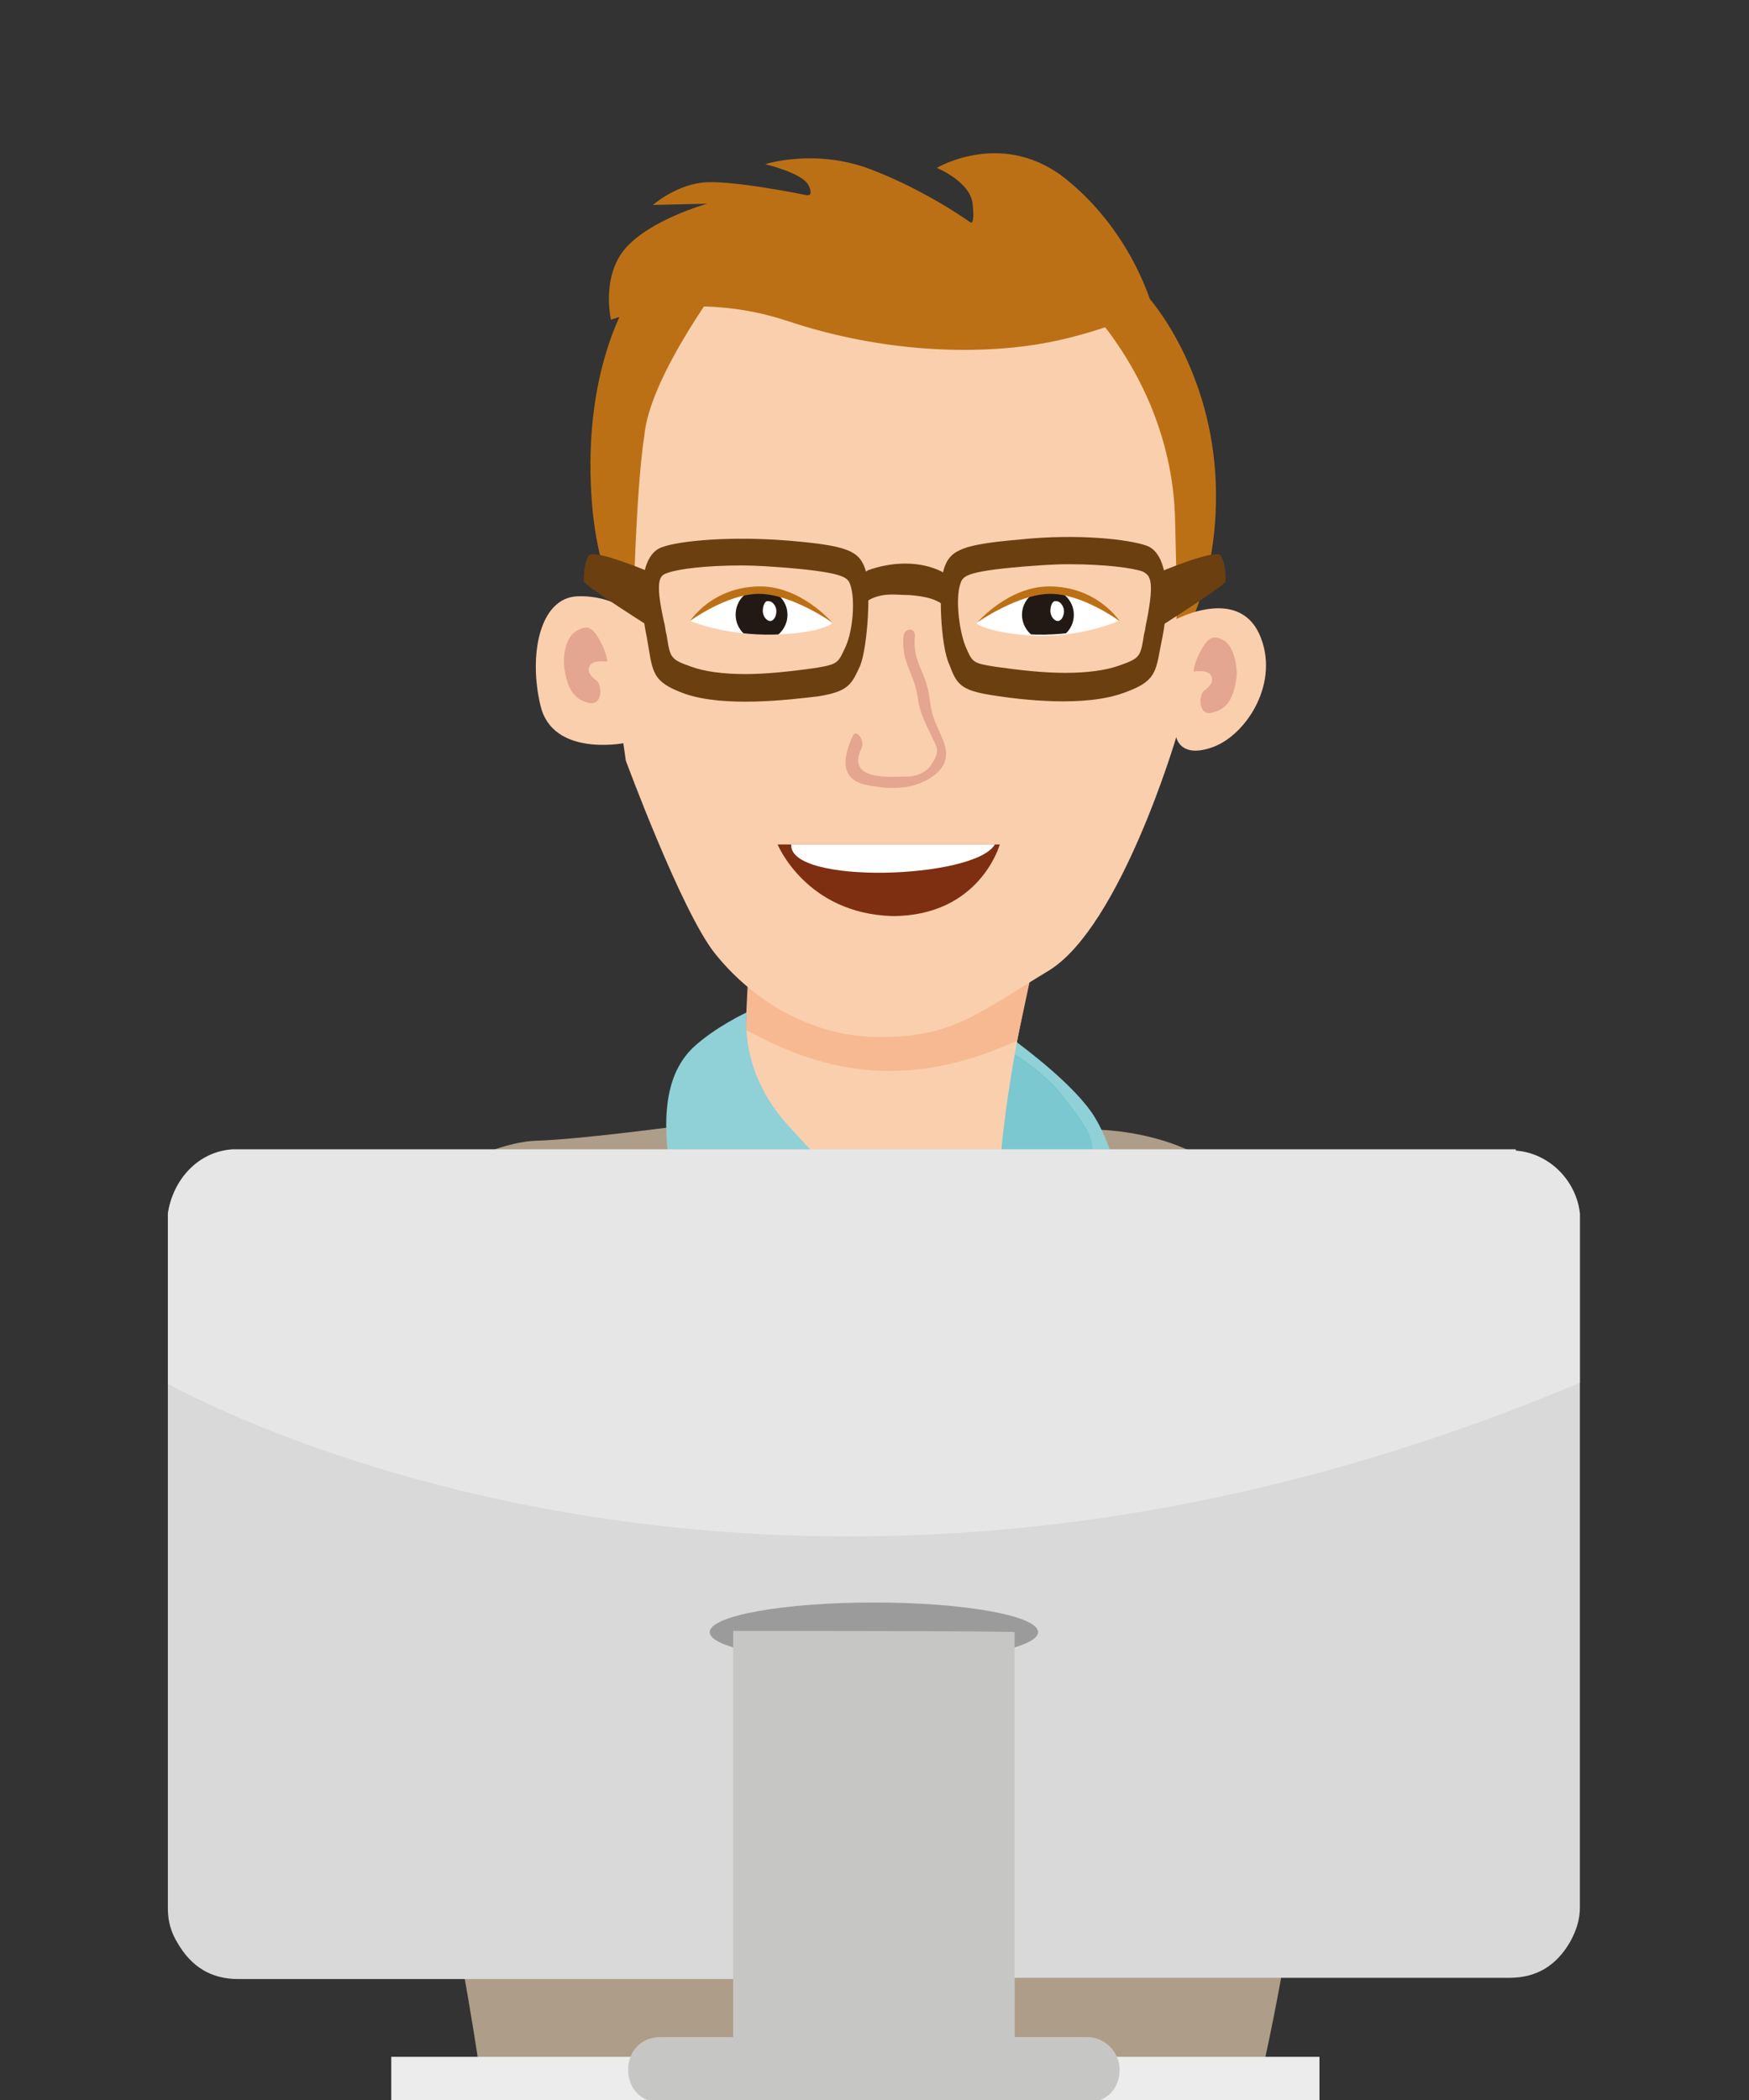 <?xml version="1.0" encoding="utf-8"?>
<!-- Generator: Adobe Illustrator 23.0.2, SVG Export Plug-In . SVG Version: 6.00 Build 0)  -->
<svg version="1.1" id="Ebene_1" xmlns="http://www.w3.org/2000/svg" xmlns:xlink="http://www.w3.org/1999/xlink" x="0px" y="0px"
	 viewBox="0 0 141.7 170.1" style="enable-background:new 0 0 141.7 170.1;" xml:space="preserve">
<rect x="0" y="0" width="141.7" height="170.1" fill="#333333" stroke="none"/>
<style type="text/css">
	.st0{fill:#AE9D88;}
	.st1{fill:#ECECEC;}
	.st2{fill:#7EC9D1;}
	.st3{fill:#53BDC6;}
	.st4{fill:#90D0D7;}
	.st5{fill:#1BB4BD;}
	.st6{fill:#7BC8D0;}
	.st7{fill:#BC7015;}
	.st8{fill:#FACFAE;}
	.st9{fill:#F7B991;}
	.st10{fill:#E4A690;}
	.st11{fill:#7E2F11;}
	.st12{fill:#FFFFFF;}
	.st13{clip-path:url(#SVGID_2_);}
	.st14{fill:#221915;}
	.st15{fill:#6B3F0F;}
	.st16{clip-path:url(#SVGID_4_);}
	.st17{fill:#C9E6EB;}
	.st18{fill:#C6C6C5;}
	.st19{fill:#D9D9D9;}
	.st20{fill:#9C9B9B;}
	.st21{opacity:0.5;fill:#F5F5F5;enable-background:new    ;}
</style>
<path class="st0" d="M34.3,142.2c0,0,4.8,24.7,4.8,27.9c17.1,0,62.6,0,62.6,0s3.2-12.1,5.1-31.8C86.6,138,34.3,142.2,34.3,142.2z"/>
<rect x="31.7" y="166.6" class="st1" width="75.2" height="3.5"/>
<g>
	<g>
		<g>
			<g>
				<g>
					<path id="XMLID_3_" class="st0" d="M96.5,114.9c1-8.9-6.9-19.1-6.9-19.1l-0.8-4.3c0,0,5.2,0,9.2,2.6c0,0,7.1,3.4,9.5,8.2
						c2.4,4.8,3.4,13.5,3.5,17.4"/>
					<path id="XMLID_2_" class="st0" d="M37.9,105.4c-1.1-2.3-3.5-9.8-3.5-9.8s5.6-3.1,9-3.2s10.9-1.1,10.9-1.1s3.1,9.5,5.7,13.8
						c2.6,4.3,10.5,14,10.5,14l13.7,10.1c0,0,2.7-11.9,3.2-16.7c0.5-4.8,2.2-14.2,2.2-14.2l1.9-2.9c0,0,7.6,7.4,8.7,10.9
						s2.7,12.4,2.7,12.4"/>
					<path id="XMLID_177_" class="st2" d="M87.1,95.5c0,0-0.4,5-0.2,6.8s1.5,3.6,1.5,3.6s1,6.3-0.1,10.2c-1,3.9-4.3,12.1-4.3,12.1
						s-3.2-6.9-3.9-12.1c-0.7-5.2-0.9-10,0.2-13.4c0.8-2.6,2.4-4.8,3.9-6C85.7,95.7,87.1,95.5,87.1,95.5z"/>
					<path id="XMLID_178_" class="st3" d="M87.9,105.1L82,97c0,0,2.6-4.2,4-4.2c1.4-0.1,3.4,2.4,3.5,3.1c0.2,0.8,0,4.4-0.3,5.6
						C89,102.6,87.9,105.1,87.9,105.1z"/>
					<path id="XMLID_179_" class="st4" d="M82.1,84.2L82.1,84.2c0.9,0.7,5,3.7,6.6,6.3c1.8,3,2.5,7,1.7,9.9s-2.5,4.6-2.5,4.6
						s1.1-5.9,0.6-8s-2-2.1-2-2.1s-1.2-3.6-2.3-5.2S82,86.6,82,86.6L82.1,84.2z"/>
					<path id="XMLID_180_" class="st5" d="M81.5,85c0,0,2.7,1.4,4.6,3.8s2.4,3.3,2.4,4.5c0.1,1.2-0.6,2.4-0.6,2.4s-1.3-1-3.2,0.9
						c-1.8,1.9-4,4.9-4.6,7.1c-0.5,2.1-0.6,3.8-0.6,3.8s-1.4-8.2-1.3-13.2s1.3-8.1,1.4-8.2C79.8,86,81.5,85,81.5,85z"/>
					<path id="XMLID_181_" class="st6" d="M81.5,85c0,0,2.7,1.4,4.6,3.8s2.4,3.3,2.4,4.5c0.1,1.2-0.6,2.4-0.6,2.4s-1.3-1-3.2,0.9
						c-1.8,1.9-4,4.9-4.6,7.1c-0.5,2.1-0.6,3.8-0.6,3.8s-1.4-8.2-1.3-13.2s1.3-8.1,1.4-8.2C79.8,86,81.5,85,81.5,85z"/>
					<g>
						<path id="XMLID_183_" class="st7" d="M95,53.1c0,0,3.8-4.9,3.5-13.9s-5-14.8-6-15.7c-1-0.9-6.2-1.3-6.2-1.3s7,11.4,6.6,14.7
							C92.6,40.2,92.4,50,92.4,50L95,53.1z"/>
						<path id="XMLID_184_" class="st7" d="M60.4,22.3c0,0-6.2,5.4-7.4,13.5c-1.3,8.2-1.3,15.1-1.3,15.1s-3.3-2.2-3.8-11
							C47.4,31,50,25.6,51.4,23.4s2.7-3.6,2.7-3.6L60.4,22.3z"/>
						<path id="XMLID_185_" class="st8" d="M83.4,79.5c0,0-2.3,9.8-2.5,17.2s0.2,14.2,0.2,14.2s-4.9-1.4-9.8-4.7
							c-4.8-3.4-11.4-11.3-11.4-11.3l0.9-17.8L83.4,79.5z"/>
						<path id="XMLID_186_" class="st9" d="M60.4,83.4l0.3-6.3l22.7,2.5c0,0-0.4,1.9-1,4.7C73.8,88.2,67.1,87.1,60.4,83.4z"/>
						<path id="XMLID_187_" class="st8" d="M87.4,24.1c0,0,7.5,6.8,7.8,17.9s0,8.2,0,8.2s5-2.7,6.8,1.1c1.8,3.9-1,8.2-3.7,9.2
							s-3-0.8-3-0.8S90.8,75,85,78.6c-5.8,3.5-7.8,5.4-13.7,5.4c-6,0-10.7-3.4-13.4-6.8s-7.2-15.6-7.2-15.6l-0.2-1.4
							c0,0-5.7,1.1-6.7-3s-0.1-8.8,3-8.9c2.9-0.1,4.5,1.5,4.5,1.5s0.2-10,0.9-14.5c0.4-4.6,5.9-12,5.9-12s9.1-0.1,12.1-0.4
							C73.1,22.5,87.4,24.1,87.4,24.1z"/>
						<path id="XMLID_188_" class="st10" d="M99.2,51.9c-0.6-0.3-1.1-0.6-1.8,0.6c-0.7,1.2-0.7,1.9-0.7,1.9s1.1-0.2,1.4,0.3
							S98,55.6,97.5,56c-0.4,0.4-0.4,2.1,0.8,1.7c1.2-0.3,1.7-1.3,1.9-3C100.2,53.4,99.8,52.3,99.2,51.9z"/>
						<path class="st10" d="M46.7,51.1c0.6-0.3,1.1-0.6,1.8,0.6c0.7,1.2,0.7,1.9,0.7,1.9s-1.1-0.2-1.4,0.3c-0.3,0.5,0.1,0.9,0.6,1.3
							c0.4,0.4,0.4,2.1-0.8,1.7c-1.2-0.3-1.7-1.3-1.9-3C45.6,52.7,46,51.5,46.7,51.1z"/>
						<path id="XMLID_189_" class="st7" d="M93.4,25c0,0-1.5-5.9-6.8-10.3c-5.2-4.4-10.7-1.1-10.7-1.1s2.7,1.1,2.9,2.9
							c0.2,1.9-0.2,1.5-0.2,1.5s-3.6-2.6-8.1-4.3S62,13.3,62,13.3s3,0.7,3.5,1.7s-0.2,0.8-0.2,0.8s-6.3-1.3-8.5-1s-3.9,1.8-3.9,1.8
							l4.4-0.1c0,0-4.7,1.3-6.7,3.7c-1.9,2.3-1.1,5.7-1.1,5.7S56,23.4,63.8,26S79,28.7,84,27.9S93.4,25,93.4,25z"/>
						<path id="XMLID_190_" class="st11" d="M81,68.4H63c0,0,2.3,5.6,9.3,5.8C79.4,74.2,81,68.4,81,68.4z"/>
						<g>
							<g>
								<path class="st10" d="M73.2,51.5c-0.2,2.3,0.9,2.9,1.2,5.3c0.2,1.2,0.8,2.2,1.3,3.3c0.4,0.7,0.2,1.2-0.3,1.9
									c-0.3,0.5-1.1,0.9-1.9,0.9c-1.3,0-5,0.4-3.7-2.3c0.3-0.6-0.4-1.6-0.7-1c-0.9,1.9-1,3.6,1.2,4c2,0.4,3.7,0.3,5.1-0.6
									c1.4-0.9,1.5-2,0.9-3.3c-0.6-1.4-0.8-1.6-1-3.2c-0.3-2.2-1.3-2.7-1.2-4.8C74.3,50.8,73.3,50.8,73.2,51.5L73.2,51.5z"/>
							</g>
						</g>
						<path id="XMLID_196_" class="st12" d="M67.4,50.5c0,0-3.3-3.2-6.9-2.7c-3.5,0.5-4.6,2.5-4.6,2.5s2.9,1.2,6.8,1.1
							C66.5,51.3,67.4,50.5,67.4,50.5z"/>
						<path class="st12" d="M79.1,50.5c0,0,3.3-3.2,6.9-2.7c3.5,0.5,4.6,2.5,4.6,2.5s-2.8,1.3-6.7,1.2
							C80.1,51.3,79.1,50.5,79.1,50.5z"/>
						<g>
							<g>
								<g>
									<g>
										<defs>
											<path id="SVGID_1_" d="M67.4,50.5c0,0-3.3-3.2-6.9-2.7c-3.5,0.5-4.6,2.5-4.6,2.5s2.9,1.2,6.8,1.1
												C66.5,51.3,67.4,50.5,67.4,50.5z"/>
										</defs>
										<clipPath id="SVGID_2_">
											<use xlink:href="#SVGID_1_"  style="overflow:visible;"/>
										</clipPath>
										<g id="XMLID_198_" class="st13">
											<path id="XMLID_199_" class="st14" d="M59.6,49.8c0,1.2,1,2.1,2.1,2.1c1.2,0,2.1-1,2.1-2.1c0-1.2-1-2.1-2.1-2.1
												C60.5,47.7,59.6,48.6,59.6,49.8z"/>
										</g>
									</g>
								</g>
							</g>
						</g>
						<path id="XMLID_197_" class="st7" d="M67.4,50.4c0,0-2.5-2.9-5.8-2.9c-3.9,0-5.7,2.8-5.7,2.8s3-2.2,5.6-2.2
							C64.1,48.1,67.4,50.4,67.4,50.4z"/>
						<path id="XMLID_202_" class="st15" d="M52.4,51.6c0.5,2.8,0.3,3.6,3.1,4.6c3.2,1.1,8.3,0.5,10.8,0.2c2.5-0.4,2.7-1,3.4-2.5
							c0.6-1.6,0.9-6.3,0.4-7.8s-1.5-1.9-6.1-2.3c-4.8-0.4-8.9,0-10.3,0.5C51.7,44.9,51.8,48.8,52.4,51.6z M54.1,46.4
							c0.8-0.3,3-0.6,6-0.6c1.2,0,2.5,0.1,3.8,0.2c4.6,0.4,4.8,0.8,5,1.4c0.4,1.2,0.2,3.7-0.4,5s-0.6,1.4-2.4,1.7
							c-2.1,0.3-4.1,0.5-5.7,0.5l0,0c-1.8,0-3.3-0.2-4.4-0.6c-1.7-0.6-1.7-0.7-2-2.6c-0.1-0.3-0.1-0.7-0.2-1
							C53,46.8,53.5,46.6,54.1,46.4z"/>
						<path id="XMLID_205_" class="st15" d="M52.8,46.4c0,0-4.7-2-5.1-1.4c-0.4,0.6-0.4,1.7-0.4,2.1c0,0.3,5.7,3.9,5.7,3.9
							L52.8,46.4z"/>
						<g id="XMLID_206_">
							<g>
								<g>
									<g>
										<defs>
											<path id="SVGID_3_" d="M79.2,50.5c0,0,3.3-3.2,6.9-2.7c3.5,0.5,4.6,2.5,4.6,2.5s-2.9,1.2-6.8,1.1
												C80,51.3,79.2,50.5,79.2,50.5z"/>
										</defs>
										<clipPath id="SVGID_4_">
											<use xlink:href="#SVGID_3_"  style="overflow:visible;"/>
										</clipPath>
										<g id="XMLID_207_" class="st16">
											<path class="st14" d="M87,49.8c0,1.2-1,2.1-2.1,2.1c-1.2,0-2.1-1-2.1-2.1c0-1.2,1-2.1,2.1-2.1C86,47.7,87,48.6,87,49.8z"
												/>
										</g>
									</g>
								</g>
							</g>
						</g>
						<path class="st7" d="M79.2,50.4c0,0,2.5-2.9,5.8-2.9c3.9,0,5.7,2.8,5.7,2.8s-3-2.2-5.6-2.2S79.2,50.4,79.2,50.4z"/>
						<path id="XMLID_208_" class="st15" d="M92.9,44.2c-1.4-0.5-5.5-1-10.3-0.5c-4.5,0.4-5.6,0.8-6.1,2.3s-0.3,6.3,0.4,7.8
							c0.6,1.6,0.9,2.1,3.4,2.5s7.6,1,10.8-0.2c2.8-1,2.5-1.8,3.1-4.6C94.7,48.8,94.8,44.9,92.9,44.2z M92.9,50.3
							c-0.1,0.4-0.1,0.7-0.2,1c-0.3,1.9-0.3,2-2,2.6c-1.1,0.4-2.6,0.6-4.4,0.6l0,0c-1.7,0-3.6-0.2-5.7-0.5c-1.8-0.3-1.8-0.3-2.4-1.7
							c-0.5-1.3-0.8-3.8-0.4-5c0.2-0.6,0.3-1,5-1.4c1.3-0.1,2.5-0.2,3.8-0.2c2.9,0,5.2,0.3,6,0.6C93.1,46.6,93.6,46.8,92.9,50.3z"/>
						<path class="st15" d="M93.8,46.4c0,0,4.7-2,5.1-1.4s0.4,1.7,0.4,2.1c0,0.3-5.7,3.9-5.7,3.9L93.8,46.4z"/>
					</g>
					<path id="XMLID_182_" class="st2" d="M68.5,95.9c0,0,5.1,4.3,7.2,6.6c2.1,2.3,3.8,4.6,3.8,4.6l1.7,3.2l2.8,17.6
						c0,0-12.1-6.8-16.2-11.4c-4.1-4.7-8.2-8.9-8.2-8.9s0.2-5.2,1.9-8.1C63.2,96.5,68.5,95.9,68.5,95.9z"/>
					<path id="XMLID_209_" class="st2" d="M81.5,100.8c3.1,1.4,5.1,3.6,7.1,6.2c0.2,1.9,0.6,6.2-0.2,9.2c-1,3.9-4.3,12.1-4.3,12.1
						s-3.2-6.9-3.9-12.1c-0.7-5.2-0.8-8.7,0.2-12.8c0.1-0.5,0.4-1,0.6-1.5C81.1,101.4,81.3,101.1,81.5,100.8z"/>
					<circle id="XMLID_210_" class="st17" cx="81.8" cy="109.9" r="1.1"/>
					<path id="XMLID_211_" class="st17" d="M82.5,119.2c0,0.6,0.5,1.1,1.1,1.1s1.1-0.5,1.1-1.1s-0.5-1.1-1.1-1.1
						C83,118.2,82.5,118.6,82.5,119.2z"/>
					<path id="XMLID_212_" class="st15" d="M76.9,49.5c-0.7-1-2-1.2-3.2-1.3c-0.7,0-1.4-0.1-2.1,0s-1.4,0.4-1.8,0.9
						c0-0.8,0.1-1.5,0.1-2.3c0-0.1,0-0.3,0.1-0.4c0.1-0.1,0.2-0.1,0.3-0.2c1.9-0.7,4.2-0.8,6,0.1c0.4,0.2,0.7,1.1,0.8,1.5
						C77.1,48.5,76.8,49,76.9,49.5"/>
					<path id="XMLID_217_" class="st3" d="M61.6,99.4c1.7-3,6.9-3.5,6.9-3.5s1.9,1.6,3.9,3.4c-4.4,0.9-8,5.1-10.1,9.6
						c-0.9-1-1.7-2-2.5-3C60,104.1,60.5,101.3,61.6,99.4z"/>
					<path id="XMLID_218_" class="st4" d="M63.8,91.1c4.2,4.7,5.8,5.6,5.8,5.6s-3.8,2.4-5.4,5.8s-2.3,6.8-2.3,6.8s-6.2-7-7.4-13.3
						s-0.2-9.3,1.6-11.1c1.8-1.7,4.4-2.9,4.4-2.9S59.8,86.7,63.8,91.1z"/>
				</g>
				<path id="XMLID_154_" class="st12" d="M64.1,68.4h16.5C79,71.2,63.9,71.7,64.1,68.4z"/>
			</g>
		</g>
		<path class="st12" d="M85.1,49.5c0,0.4,0.3,0.8,0.6,0.8c0.3,0,0.5-0.4,0.5-0.8c0-0.4-0.3-0.8-0.6-0.8C85.3,48.6,85.1,49,85.1,49.5
			z"/>
		<path class="st12" d="M61.8,49.5c0,0.4,0.3,0.8,0.6,0.8s0.5-0.4,0.5-0.8c0-0.4-0.3-0.8-0.6-0.8C62,48.6,61.8,49,61.8,49.5z"/>
	</g>
	<g>
		<g>
			<path class="st18" d="M59.4,154.7V165h-5.9c-1.5,0-2.6,1.1-2.6,2.6s1.1,2.6,2.6,2.6h34.6c1.5,0,2.6-1.1,2.6-2.6
				c0-1.4-1.2-2.6-2.6-2.6h-5.9v-10.2C82.3,154.8,59.4,154.7,59.4,154.7z"/>
			<path class="st19" d="M82.6,160.2h39.7c2.2,0,3.8-1,4.9-2.9c0.5-0.9,0.8-1.8,0.8-2.8V98.3c-0.3-2.7-2.5-4.9-5.2-5.1l0,0v-0.1
				h-104l0,0c-2.8,0.2-4.8,2.5-5.2,5.2v56.3c0,1.1,0.3,2,0.8,2.8c1.1,1.9,2.7,2.9,4.9,2.9h39.4"/>
		</g>
		<g>
			<ellipse class="st20" cx="70.8" cy="132.2" rx="13.3" ry="2.4"/>
			<g>
				<path class="st21" d="M128,112V98.3c-0.3-2.7-2.5-4.9-5.2-5.1l0,0v-0.1h-104l0,0c-2.8,0.2-4.8,2.5-5.2,5.2v13.8
					C13.7,112,61.5,140,128,112z"/>
				<path class="st18" d="M59.4,132.1v33h-5.9c-1.5,0-2.6,1.1-2.6,2.6s1.1,2.6,2.6,2.6h34.6c1.5,0,2.6-1.1,2.6-2.6
					c0-1.4-1.2-2.6-2.6-2.6h-5.9v-32.9C82.3,132.1,59.4,132.1,59.4,132.1z"/>
			</g>
		</g>
	</g>
</g>
</svg>
